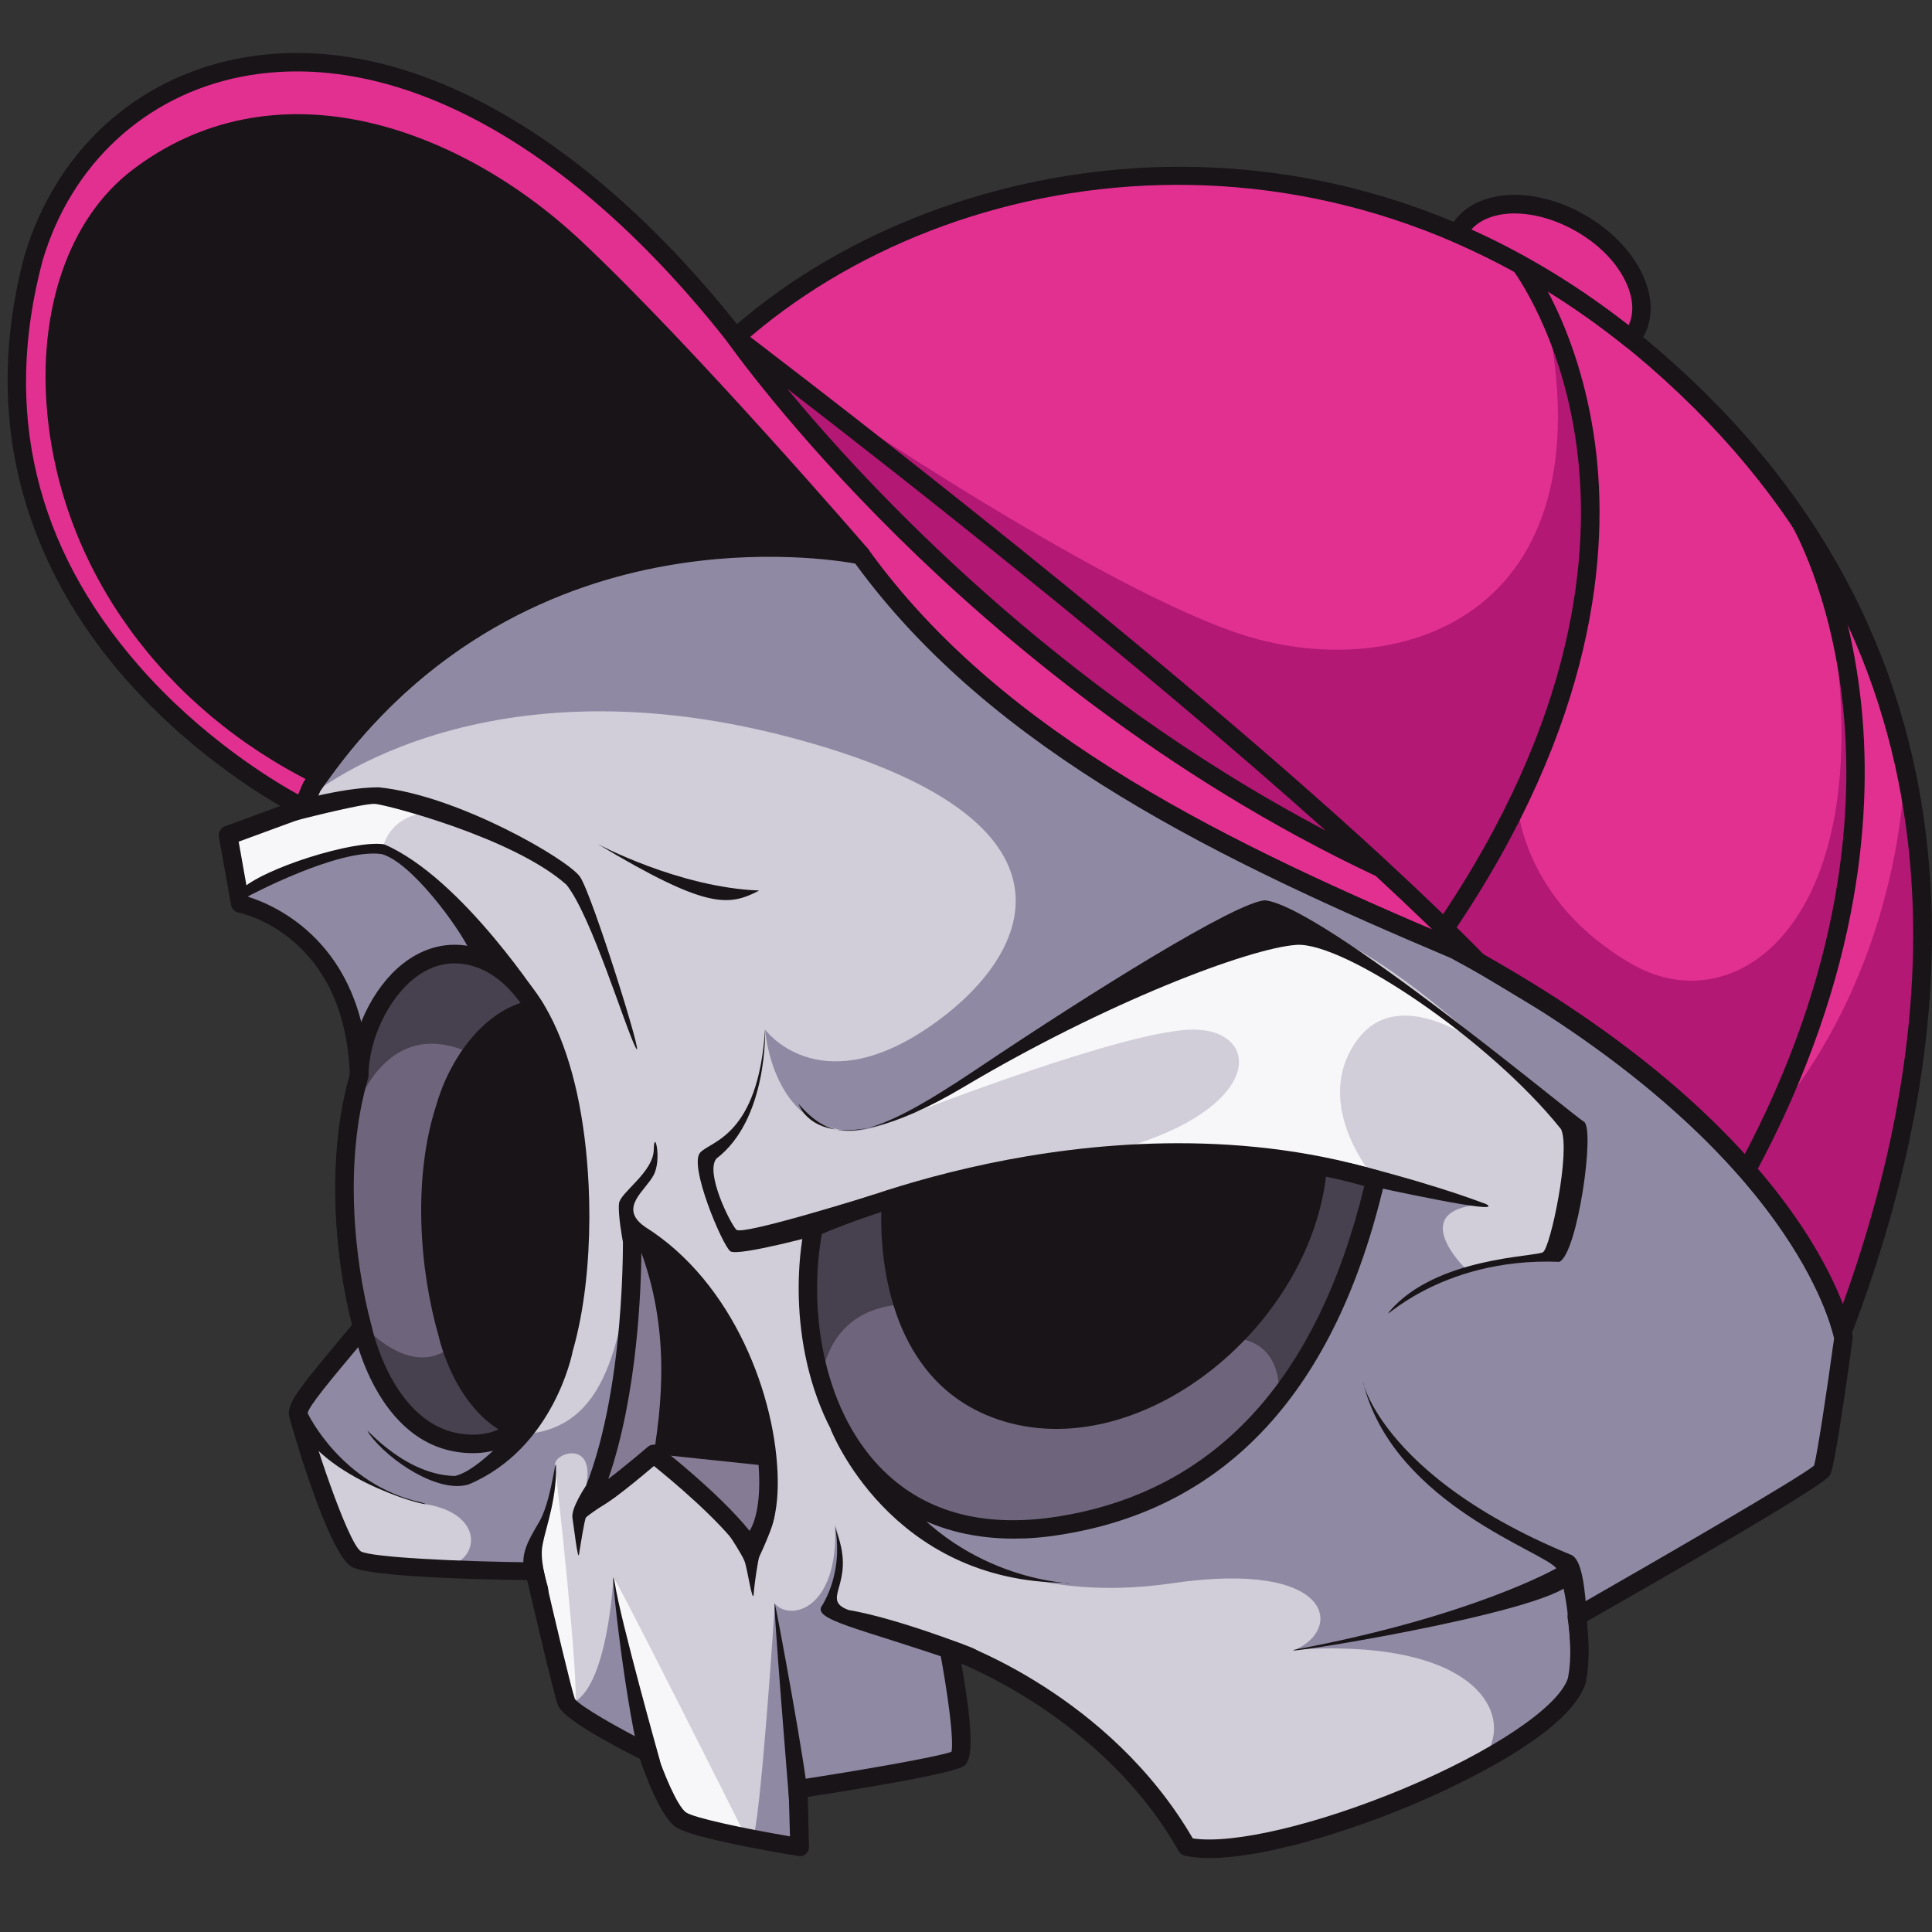 <?xml version="1.0" encoding="utf-8"?>

<svg version="1.1" id="Слой_1" xmlns="http://www.w3.org/2000/svg" xmlns:xlink="http://www.w3.org/1999/xlink" x="0px" y="0px"
	 viewBox="0 0 1024 1024" style="enable-background:new 0 0 1024 1024;" xml:space="preserve">
<rect x="0" y="0" width="1024" height="1024" fill="#333333" stroke="none"/>
<style type="text/css">
	.st0{fill:#D1CED9;}
	.st1{fill:#8F89A3;}
	.st2{fill:#F7F7F9;}
	.st3{fill:#E23091;}
	.st4{fill:#B21874;}
	.st5{fill:#191417;}
	.st6{fill:#6E657C;}
	.st7{fill:#857B94;}
	.st8{opacity:0.45;fill:#191417;}
</style>
<g>
	<path class="st0" d="M977,709c0,0-8.9,65.4-11.3,70.3c-2.4,4.8-130,77.5-130,77.5s3.2,18.6,0,33.9c-12.1,38-159.9,97.7-206.7,88
		c-43.5-76.7-126.1-105-126.1-105s10.5,54.1,5,58.2c-5.5,4-84.9,16.1-84.9,16.1l0.8,30.7c0,0-54.9-8.9-63-14.5
		c-8.1-5.6-17.8-35.5-17.8-35.5s-40.4-20.2-42.8-26.6c-2.4-6.5-17-69.5-17-69.5s-84.8-0.8-94.5-6.5c-9.7-5.6-29.9-71.9-30.7-76.7
		c-0.8-4.8,8.9-16.2,33.9-46c-10.5-39.6-13.7-92.1-1.6-133.2c-2.4-79.2-63-91.2-63-91.2l-6.5-36.4l39.6-14.5c0,0,0,0,4.8-11.3
		c1.3-1.9,2.6-3.7,3.9-5.6C279.5,256.1,456.2,294,456.2,294c70.3,97.7,189,155.9,315,209.2c166.7,89.8,199.5,181.4,205,201.8
		C976.8,707.6,977,709,977,709z"/>
	<path class="st1" d="M163,423c0,0,87.6-76,254.2-32.6s130.5,117.4,73.2,155.3c-57.3,37.9-84.9,0-84.9,0s3.5,51.6,45.2,53.6
		c41.6,1.9,181.2-105.8,230.2-109.3c47.1,0.2,136.1,93.5,153.5,109.3c5.8,21.5-12.1,64.4-12.1,64.4c-8.3,5.1-46.1,8.1-46.1,8.1
		s-32.3-31.7,11.5-33.6c-54-11.9-72.2-13.1-72.2-13.1L474.4,797.2c0,0,45.6,56.9,147.3,41.9c85.1-12.3,90,24.4,64.9,35.2
		c108-6.8,118.1,44.7,95.2,61.3c42.5-22.1,53.4-37.2,53.9-44.8c0.5-7.6-2.4-38.2-2.4-38.2l128.7-70.2l15.1-77.7
		c0,0-16.4-96.3-211.3-207.6c-112-42.1-202.5-80.3-310.6-198.3C408.2,279.5,241.5,287.4,163,423z"/>
	<path class="st1" d="M128.6,474.6c0,0,47.1,13.4,59.8,75.8c19-35.8,39.4-54.6,69.7-41.7c-9.8-28.7-46.5-62.2-57.3-61.4
		C190,448.1,131.9,469.5,128.6,474.6z"/>
	<path class="st1" d="M188.1,708.1c0,0-29.4,39.7-30,41.3c-0.6,1.7,30.1,41.7,67.4,47.8c32.5,5.4,28.1,30.7,10.8,32.9
		c32.7,0.7,49.6,0,49.6,0s-5.3-16.8,0-21.8c5.3-5.1,9.5-23.9,8.2-31.4c-0.9-7.5,24.5-14.8,15.3,15.3
		c15.7-17.6,28.8-109.2,25.4-130.9c-6.7,70.2-22.6,100.4-65.6,99.1C240.1,766.5,217.5,765.2,188.1,708.1z"/>
	<path class="st1" d="M325.1,836.2c0,0-2.9,59.5-22.5,66.7c29.7,21.5,37.7,23.2,37.2,21.9S325.1,836.2,325.1,836.2z"/>
	<path class="st1" d="M410.7,850c0,0-7.7,118.7-11.9,124.9c20.1-1.9,25,0,25,0s-3.3-27.1-0.7-26.8s87.3-19.1,87.3-19.1l-7.3-55.2
		c0,0-58.4-15.1-62.8-22.3c-4.4-7.2,11.6-18.2,2.3-43.2C444.6,853.2,418.8,859.4,410.7,850z"/>
	<path class="st2" d="M221,431.7c0,0-13.2,2.3-17.6,15.9c-25.7,3-75.9,24.2-75.9,24.2l-6.5-31.6l78.4-19.2L221,431.7z"/>
	<path class="st2" d="M485.2,589.5c0,0,112.2-43.8,147.2-43.8c35,0,38.1,38.6-30.8,60.9c66,1.6,127.5,18.6,127.5,18.6
		s-34.6-39.1-10.1-73.5s74.1,8.2,74.1,8.2s-78.5-63.2-107.6-66.4C656.3,490.3,538.4,557.2,485.2,589.5z"/>
	<path class="st2" d="M294.2,776.9c0,0,13.4,117.3,10.5,127.5c-2.9,10.2-21.8-83.6-21.8-83.6S297.4,788.8,294.2,776.9z"/>
	<path class="st2" d="M325.1,836.2c-0.3-3.3,69.3,135.4,69.3,135.4s-35.6-9.4-37.3-11.1C355.4,958.7,329.4,883.2,325.1,836.2z"/>
	<path class="st3" d="M866.7,176.2c-0.7,1.2-1.5,2.4-2.4,3.4c-29.7-23.9-60.6-42.3-91.8-55.8c0.3-0.5,0.5-1,0.8-1.5
		c9.8-17.1,38.7-18.8,64.5-3.9C863.7,133.3,876.6,159.2,866.7,176.2z"/>
	<path class="st3" d="M977,704.7c-0.3,0.1-0.6,0.1-1,0.2c-5.4-20.4-38.3-112-205-201.8c-126-53.3-244.7-111.4-315-209.2
		c0,0-180.9-38.8-290.7,122.8c-4.8,11.3-4.8,11.3-4.8,11.3S-34.1,332.5,17.8,137C53.2,16.3,223.3-33.5,389.9,178.9
		c86.3-76.7,238.4-117.5,382.6-55c31.2,13.5,62.1,31.9,91.8,55.8c4.5,3.6,9,7.4,13.5,11.3C1047.4,338.5,1042.4,533.1,977,704.7z"/>
	<path class="st4" d="M1009.5,404.9c0,0,1.1,101.4-68.6,186.2c-16.3,27.9-16.3,27.9-16.3,27.9s48.6,49.2,52.4,85.7
		C1007,630.3,1038.9,499.3,1009.5,404.9z"/>
	<path class="st4" d="M412.2,195.8c0,0,160.4,111.2,243.2,139.6s199-5.9,163.9-170.6c31.8,69.4,45.7,178.8-51.6,325.2
		C705.5,429.6,513.5,268.5,412.2,195.8z"/>
	<path class="st4" d="M402.4,189.4c-1.4-2.2,270.1,210.3,318.8,257.9C636.9,417.9,471.1,303.6,402.4,189.4z"/>
	<path class="st5" d="M456.2,294c0,0-176.7-37.9-286.8,117.2C12.7,333.6-2.3,151.7,73,94.1c75.3-57.6,170.8-19.8,231.2,36.8
		C364.6,187.6,456.2,294,456.2,294z"/>
	<path class="st4" d="M804.3,426.5c0,0,2.5,51.5,61.2,84.8s138.5-30.5,100.8-206.7c27.6,77.6,32,167.4-41.7,314.4
		c-59.2-60.5-148.4-113.4-148.4-113.4l-6.5-10.6L804.3,426.5z"/>
	<path class="st5" d="M641,984.8c-4.7,0-9.1-0.4-12.9-1.2c-1.4-0.3-2.6-1.2-3.3-2.4c-34.2-60.3-93.8-90.3-115.3-99.5
		c8.8,48.8,3.5,52.7,1.4,54.3c-5.4,3.9-52.3,11.7-82.8,16.4l0.7,26.4c0,1.5-0.6,2.9-1.7,3.8c-1.1,1-2.6,1.4-4,1.1
		c-9.4-1.5-56.5-9.4-65-15.4c-8.1-5.7-16.3-28.1-19-36.1c-18.8-9.5-40.9-21.8-43.4-28.4c-2.2-5.9-12.9-51.8-16.3-66.3
		c-23.7-0.3-83.6-1.6-93.1-7.1c-12.6-7.3-32.6-77.2-33.1-80.1c-1.1-6.9,5.9-15.2,31.9-46.3l1.5-1.8c-9.1-35.7-13.9-88.4-1.2-132.7
		c-2.6-73.4-56.7-85.4-59-85.8c-2-0.4-3.5-2-3.9-3.9l-6.5-36.3c-0.4-2.3,0.9-4.6,3.1-5.5l37.6-13.8l4-9.4c0.1-0.3,0.3-0.6,0.5-0.8
		c57.7-84.8,135-114.3,189.7-124c59.2-10.5,104.2-1.2,106.1-0.8c1.2,0.3,2.2,0.9,3,1.9C531.8,390.7,654,448.3,773,498.6
		c0.1,0.1,0.3,0.1,0.4,0.2c98.4,53,149.8,106.8,175.5,142.6c28.2,39.2,32.8,65.8,33,66.9c0.1,0.5,0.1,1,0,1.4
		c-2.7,19.9-9.3,66.8-11.8,71.8c-0.8,1.7-3.1,6.1-129.1,77.9c0.8,6.3,2,20.1-0.5,32.3c0,0.2-0.1,0.3-0.1,0.5
		c-8.9,27.9-73.5,56.7-93.1,64.9C714.7,970.7,670.3,984.8,641,984.8z M632.2,974.4c21.4,3.2,65.6-7.2,111.3-26.2
		c47.2-19.7,82.3-43.2,87.5-58.6c2.9-14.2-0.1-31.6-0.1-31.8c-0.4-2,0.6-4.1,2.4-5.1c45.9-26.2,120.1-69.2,128.2-75.9
		c1.6-5.6,6.6-38.2,10.6-67.4c-0.9-4.2-6.9-28.6-31.6-62.8c-25.1-34.7-75.3-87-171.5-138.8c-119.6-50.6-242.4-108.5-315.7-209.1
		c-8.9-1.6-50-7.9-100.9,1.3c-52.7,9.4-127.1,37.8-182.7,119.4l-4.7,10.9c-0.5,1.2-1.5,2.2-2.8,2.7l-35.7,13.1l5.2,29.3
		c13.2,4.1,61.4,23.9,63.6,95c0,0.5-0.1,1-0.2,1.5c-12.8,43.5-7.5,96,1.7,130.6c0.4,1.5,0,3.2-1,4.4l-3.1,3.7
		c-17.5,20.9-29.2,34.8-29.7,38.6c1.5,7.9,20.9,68.1,28.3,73.1c5.6,3.1,51.2,5.4,92,5.8c2.3,0,4.2,1.6,4.7,3.8
		c5.7,24.9,14.8,63.3,16.7,68.6c2.7,3.8,23,15.4,40.5,24.2c1.2,0.6,2.1,1.6,2.5,2.9c3.8,11.8,11.3,29.8,15.9,33
		c4.2,2.9,30.3,8.5,55.1,12.7l-0.7-24.8c-0.1-2.5,1.7-4.6,4.2-5c35.5-5.4,74.6-12.3,82.1-15c1.4-6.2-2.1-31.9-6.2-53.5
		c-0.3-1.7,0.3-3.5,1.6-4.6c1.3-1.1,3.2-1.5,4.8-0.9C508,870.3,588,898.4,632.2,974.4z M304.7,900.1L304.7,900.1
		C304.7,900.1,304.7,900.1,304.7,900.1z M961.9,776.3L961.9,776.3L961.9,776.3z M163,748.9L163,748.9L163,748.9z"/>
	<path class="st5" d="M976.2,709.8c-2.2,0-4.2-1.4-4.8-3.6C966.7,688.7,935,597,769,507.5c-119.6-50.6-242.4-108.5-315.7-209.1
		c-8.9-1.6-49.9-7.9-100.9,1.3c-52.7,9.4-127.1,37.8-182.7,119.4l-4.7,10.9c-0.5,1.2-1.5,2.2-2.8,2.7c-1.3,0.5-2.7,0.4-3.9-0.2
		c-2-1-50-24.9-92.4-73.4c-39.3-45-80.3-120.2-53-223.3C29.2,80.6,71.6,41.5,126.5,31c83.8-16.1,179.8,35.2,264.1,140.8
		c57.8-49.6,137.6-79.8,219.9-83.1c68.6-2.7,171.3,12.1,270.5,98.5c185.2,161.2,156.9,371.4,100.6,519.3c-0.6,1.5-1.8,2.6-3.4,3
		c-0.4,0.1-0.8,0.2-1.2,0.2C976.8,709.7,976.5,709.8,976.2,709.8z M977,704.7L977,704.7L977,704.7z M407.8,284.9
		c29.1,0,48.1,4,49.3,4.2c1.2,0.3,2.2,0.9,3,1.9C531.8,390.8,654,448.3,773,498.6c0.1,0.1,0.3,0.1,0.4,0.2
		c71.3,38.4,126.7,81.5,164.4,128.1c22.1,27.3,33.4,50,38.9,64.4c52.2-144.2,74-343.4-102.2-496.8
		c-162.4-141.4-369.2-111.7-481.4-12c-1,0.9-2.4,1.3-3.7,1.2c-1.3-0.1-2.6-0.8-3.4-1.9C303.4,76.5,209.4,25,128.3,40.6
		C77.1,50.5,37.6,87,22.5,138.4c-21,79.2-4,151.2,50.7,214c33.6,38.6,72,61.7,85,68.8l2.7-6.4c0.1-0.3,0.3-0.6,0.5-0.8
		c57.7-84.8,135-114.3,189.7-124C372.3,286.2,391.6,284.9,407.8,284.9z"/>
	<path class="st5" d="M169.3,416c-0.7,0-1.5-0.2-2.2-0.5c-80.9-40-134-113.3-142-195.9C19.8,164.2,36.5,115.8,70,90.2
		c35.5-27.2,78.8-35.9,125.3-25.3c39,8.9,78.8,31.1,112.3,62.4c59.9,56.2,151.4,162.4,152.3,163.4c1.4,1.6,1.6,3.9,0.5,5.7
		c-1.1,1.8-3.2,2.7-5.2,2.3c-0.4-0.1-44.2-9.2-100.6,0.6c-51.8,8.9-125.3,36.1-181.2,114.7C172.4,415.3,170.9,416,169.3,416z
		 M157.4,70.6C129,70.6,101.1,78.8,76,98c-30.3,23.2-46,69.4-41.1,120.7C42.5,296.7,92,366,167.8,404.9
		c57.6-78.8,132.4-106.2,185.4-115.3c39.8-6.8,72.9-4.7,90.4-2.5c-24.4-27.9-94.1-106.9-142.8-152.6
		C261.6,97.6,208.8,70.6,157.4,70.6z"/>
	<path class="st5" d="M823.5,539c-0.9,0-1.8-0.3-2.7-0.8c-2-1.3-2-1.3-6.4-3.9c-4.5-2.7-13.4-8-33.4-20.1c-0.4-0.2-0.7-0.5-1-0.8
		c-15.1-15.4-32.3-32-50.8-49.1c-112.3-52.8-199.6-126.7-253.1-179.5c-58.1-57.3-90-102.8-90.3-103.2c-1.4-2-1.1-4.7,0.6-6.3
		c1.7-1.7,4.4-1.8,6.4-0.4c2.3,1.8,207,156.6,342.2,281.4c0.2,0.2,0.4,0.4,0.6,0.6c18.5,17.1,35.7,33.6,50.9,49.1
		c19.6,11.8,28.4,17.1,32.8,19.8c4.5,2.7,4.6,2.7,6.7,4.1c2.3,1.5,2.9,4.5,1.4,6.8C826.6,538.2,825.1,539,823.5,539z M417.2,206
		c42.6,51.6,142,158.9,285.4,234.2C601.8,349.9,474.4,250.1,417.2,206z"/>
	<path class="st5" d="M765.7,497.1c-0.9,0-1.9-0.3-2.8-0.9c-2.2-1.5-2.8-4.6-1.3-6.8C836,380.2,843,291.9,835.7,237
		c-7.8-59.4-33.6-93.5-33.8-93.8c-1.6-2.1-1.2-5.2,0.9-6.9c2.1-1.6,5.2-1.3,6.9,0.9c1.1,1.4,27.4,36.1,35.7,97.9
		c7.6,56.7,0.7,147.7-75.6,259.8C768.8,496.3,767.3,497.1,765.7,497.1z"/>
	<path class="st5" d="M925.8,625.1c-0.8,0-1.6-0.2-2.3-0.6c-2.4-1.3-3.3-4.3-2-6.6c56.5-104.6,61.1-191.3,55.1-245.6
		c-6.5-58.8-26.7-93.4-26.9-93.7c-1.4-2.3-0.6-5.3,1.7-6.7c2.3-1.4,5.3-0.6,6.7,1.7c0.9,1.5,21.3,36.3,28.1,97.1
		c6.3,55.8,1.7,144.8-56.2,251.9C929.2,624.2,927.6,625.1,925.8,625.1z"/>
	<path class="st5" d="M864.3,184.5c-1.1,0-2.2-0.4-3.1-1.1c-28.4-22.8-58.9-41.3-90.7-55.1c-1.2-0.5-2.2-1.5-2.6-2.8
		c-0.5-1.3-0.4-2.6,0.2-3.8c0.3-0.6,0.6-1.3,1-1.9c5.6-9.7,16.3-15.5,30.2-16.4c13.1-0.8,27.7,3,41,10.7
		c13.3,7.7,23.8,18.4,29.7,30.2c6.2,12.4,6.5,24.6,0.9,34.4c0,0,0,0,0,0c-0.9,1.5-1.8,2.9-2.9,4.1
		C867.1,183.9,865.7,184.5,864.3,184.5z M779.8,121.7c29.1,13.1,57.1,30.2,83.4,50.7c3.1-6.6,2.5-15-1.9-23.8
		c-5-10.1-14.2-19.3-25.9-26c-11.7-6.7-24.2-10-35.5-9.4C791.1,113.8,784.1,116.8,779.8,121.7z"/>
	<path class="st6" d="M269.4,760.5c-5.5,3.1-11.7,4.8-18.7,4.8c-46.5,0-58.6-61.9-58.6-61.9c-10.5-39.6-13.7-92.1-1.6-133.2
		c0.2-30.1,24.6-71.5,59.3-63.4c12.5,2.9,22.9,11.3,31.2,23.5c15.6,22.8,24.2,59.2,26.1,98.5C309.6,680.1,300.7,742.8,269.4,760.5z"
		/>
	<path class="st5" d="M269.4,760.5c-28.6-13.7-36.8-51.9-36.8-51.9c-10.5-36.3-13.7-84.3-1.6-122.1c6.9-24.6,24.9-51.1,50-56.3
		c15.6,22.8,24.2,59.2,26.1,98.5C309.6,680.1,300.7,742.8,269.4,760.5z"/>
	<path class="st6" d="M431.3,650.6c0,0,150.2-68.7,297.7-25.4c-22.7,98.1-73.6,168.9-168.2,183.6
		C448.6,826.1,417.2,720.7,431.3,650.6z"/>
	<path class="st5" d="M250.7,770.2c-49.2,0-62.5-61.2-63.4-65.7c-9.5-35.7-14.8-89.8-1.7-135.1c0.4-21.9,11.8-45.9,27.9-58.6
		c11.3-8.9,24.2-12,37.4-8.9c34.8,8.2,57.7,55.5,61.1,126.6c2.1,44.6-4.3,101.5-28.9,127.3C274,765.4,263.1,770.2,250.7,770.2z
		 M240.9,510.6c-7.5,0-14.7,2.7-21.4,8c-13.9,11-24.1,32.7-24.2,51.6c0,0.5-0.1,0.9-0.2,1.4c-12.8,43.5-7.5,96,1.7,130.6
		c0,0.1,0.1,0.2,0.1,0.3c0.1,0.6,12,57.9,53.8,57.9c9.8,0,18-3.7,25.3-11.3c22.5-23.6,28.3-77.5,26.2-120.1
		c-3.1-65.5-23.7-110.5-53.5-117.5C246,510.9,243.5,510.6,240.9,510.6z"/>
	<path class="st5" d="M537.4,815.5c-31.6,0-58.4-10.6-78.2-31.4c-34.1-35.6-41-93.2-32.7-134.6c0.3-1.5,1.3-2.8,2.8-3.5
		c1.6-0.7,38.7-17.6,94.6-29.3c51.6-10.8,129.4-19,206.6,3.7c2.5,0.7,4,3.3,3.4,5.8c-25.6,110.5-83.5,173.6-172.2,187.3
		C553.2,814.9,545.1,815.5,537.4,815.5z M435.6,654c-7,38.6-0.3,91,30.6,123.4c22.7,23.7,54.2,32.6,93.8,26.5
		c83.2-12.9,138-71.8,163.1-175.3C590.3,591.7,454.8,645.9,435.6,654z"/>
	<path class="st5" d="M467.4,637c0,0-8.9,94.7,65.2,116.5s163.9-52.1,170.7-134.7C670.8,610.2,572.2,599.6,467.4,637z"/>
	<path class="st7" d="M335,651.8c0,0,2.3,87.4-22.4,143.7c2.5,2,33.9-24.9,33.9-24.9s34.9,26.9,50.4,48.4
		C420.8,802.5,404.8,691.2,335,651.8z"/>
	<path class="st5" d="M396.9,823.9c-1.5,0-3-0.7-4-2c-12.2-16.9-37.5-37.8-46.3-44.9c-31.6,26.8-34,24.9-37.1,22.4
		c-1.7-1.4-2.3-3.8-1.4-5.8c24-54.6,22.1-140.7,22-141.6c0-1.8,0.9-3.4,2.4-4.3c1.5-0.9,3.4-0.9,4.9-0.1
		c48.5,27.4,72.7,87.9,74.7,132.5c1,21.5-3.5,36.8-12.4,42.9C398.8,823.6,397.8,823.9,396.9,823.9z M346.5,765.7c1.1,0,2.1,0.3,3,1
		c1.3,1,31,24,47.8,44.7c3.2-5.2,5.7-15.2,5-30.9c-1.8-40.8-23.7-93.4-62.3-119.8c-0.1,21.7-2,78.1-17.6,123.2
		c6.2-4.7,14-11.1,20.9-17C344.2,766.1,345.3,765.7,346.5,765.7z"/>
	<path class="st5" d="M346.5,770.6l60.8,6.4c0,0-5.2-84.8-72.3-125.1C355,696,351.8,738.2,346.5,770.6z"/>
	<g>
		<path class="st5" d="M386.9,814.3c0,0,6.3,9.5,7.7,13.1c1.5,3.6,4.4,24,4.9,17.2c0.5-6.8,2.4-18.2,2.9-19.4s6.9-14.3,8.1-21.7
			c1.1-6.9-11.8,13.8-11.8,13.8L386.9,814.3z"/>
		<path class="st5" d="M163,748.9c0,0,17.8,38,60.2,47.4c14.3,4.3-40.3-6.2-62-35.8C153.3,750.2,160.2,743.8,163,748.9z"/>
		<path class="st5" d="M316.7,447.3c0,0,43,23.1,85.7,24.7C386.1,480.5,374.4,481.9,316.7,447.3z"/>
		<path class="st5" d="M824.8,831.3c0,0-44.7,25.5-138.3,43c-15.5,4.1,132.3-19.2,146.1-35.2C837.8,832.6,830.5,828.4,824.8,831.3z"
			/>
		<path class="st5" d="M154.1,435.6c0,0,38.6-10.1,44.8-9.5c6.2,0.5,73.3,17.9,101.3,42.8c13.2,16.3,31.4,76.4,36.8,86.5
			c5.4,10.1-23.1-81.4-29.6-90.7c-6.5-9.3-65-43.3-106.7-47.4c-21,0-50.8,9.3-50.8,9.3L154.1,435.6z"/>
		<path class="st5" d="M288.5,532.8c0,0-43.4-67.7-85-85.3c-15.7-2.5-64.4,12.8-75.9,24.2c-3.6,2.9,4.2,3.2,4.2,3.2
			s48-25.6,70.6-22.2c15.7,4.4,40.8,38.7,46.6,51.2C249,504,287.8,531.7,288.5,532.8z"/>
		<path class="st5" d="M303.4,716.8c0,0-9.7,50.7-54.8,69.9c-16.1,5.2-42.5-12.6-52.6-26.3c-6.7-10,15.4,21.3,45.1,21.9
			c13.1-2.9,32.9-26.7,32.9-26.7L303.4,716.8z"/>
		<path class="st5" d="M440.2,757.3c0,0,31.2,81.6,125.4,81.6c11.9,0.4-43.8,2.9-83.9-41.8C469,787.7,440.2,757.3,440.2,757.3z"/>
		<path class="st5" d="M405.5,545.7c0,0,1.6,47.5-25.8,68.4c-6.1,7.4,7.4,34.5,10.6,37.7c3.3,3.2,73-18.7,73-18.7L435.6,654
			c0,0-44.4,12.1-48.5,9.2c-4.1-2.9-22.4-45.9-15.9-52.4C376.8,604.7,401.8,602.2,405.5,545.7z"/>
		<path class="st5" d="M715.5,616.5c0,0,38.6,9.1,72.2,21.7c11.5,6.5-60.8-9.5-60.8-9.5L715.5,616.5z"/>
		<path class="st5" d="M423.3,585.1c0,0,11,36.5,87-8.7c76-45.2,151.6-73.8,176.8-75.6c25.2-1.7,102.5,50.4,140.3,97.7
			c5.2,11.3-5.6,62.7-9.6,65.2c-3.9,2.5-56.5,2.5-81.2,31.2c-6.5,8.3,25.2-28.7,89.9-26.1c9.6-4.3,19.1-70.8,13-74.3
			c-6.1-3.5-138.1-113.8-168.9-117.3c-14.8,0.4-91.9,48.5-152.4,89.1C461.3,604.5,443,607.9,423.3,585.1z"/>
		<path class="st5" d="M832.1,869.1c0,0-1.4-29.1-7.2-37.8c-5.8-8.7-84.1-33.3-101.7-95.8c-2.8-16.5-2.1,42.7,109.5,88.6
			c5.8,2.3,7.5,17.8,8.5,35.3C842,876.9,834.8,877.2,832.1,869.1z"/>
		<path class="st5" d="M514.8,873.2c0,0-39.2-15.5-65.2-19.9c-15.1-5.9,4.1-13.3-5.9-40.5c-5.3-15.4,7.4,11.5-7.7,37.8
			c-6.8,8,19.8,12.2,73.5,31C534.1,891.1,525,877.2,514.8,873.2z"/>
		<path class="st5" d="M349.7,932.9c0,0-20.8-74.1-23.8-93.6c-3.5-19.7,4.3,57.2,13.2,92.8C343.9,939.3,352,942,349.7,932.9z"/>
		<path class="st5" d="M418.4,956.2c0,0-9.2-112.3-7.7-106.2c1.5,6.1,17.1,90.8,17.4,102.3C428.4,963.8,421.3,966.3,418.4,956.2z"/>
		<path class="st5" d="M330.1,657.9c0,0-2.7-14.3-2-20.1c0.7-5.8,18.2-16.5,18.4-28.4s4.4,4.9,0,13.3c-4.4,8.5-18.8,17.3-5,27.3
			C345.4,655.7,333.8,667.1,330.1,657.9z"/>
		<path class="st5" d="M290.3,840.8c0,0-3.6-11.1-3.1-19.1s7-22.6,7.5-41c0.2-15.3-1.5,12.2-8.5,25.2c-7,12-11.8,19.4-6.7,31.7
			C284.5,849.8,292.4,850,290.3,840.8z"/>
		<path class="st5" d="M310.5,787.6c0,0-7.9,11.7-7.1,16.8c0.8,5.1,2.9,23.4,3.5,19.4c0.6-3.9,2.9-18.2,3.6-19.4
			c0.7-1.2,16.3-11.5,16.3-11.5L310.5,787.6z"/>
	</g>
	<path class="st8" d="M184.8,599.3c0,0,14.2-65.4,66.2-40.4c24.2-15.4,31.6-26.1,31.6-26.1s-15.8-34.7-46.2-27.7
		C206,512.2,196,548.5,184.8,599.3z"/>
	<path class="st8" d="M191.6,701.4c0,0,26.5,31.6,49,11.2c14.6,30,32.5,47.8,32.5,47.8S218.8,791.9,191.6,701.4z"/>
	<path class="st8" d="M435,736c0,0-0.4-43.1,45.1-44.7c35.2-1.6-4.8-57.5-6.6-56.5s-42.2,15.7-42.2,15.7S427.9,717.7,435,736z"/>
	<path class="st8" d="M644.6,709.8c0,0,35.9-8.2,33.3,33.3c31.6-45,49.8-107.1,49-114.3c-1.3-6.7-26.9-9.8-26.9-9.8L644.6,709.8z"/>
</g>
</svg>
